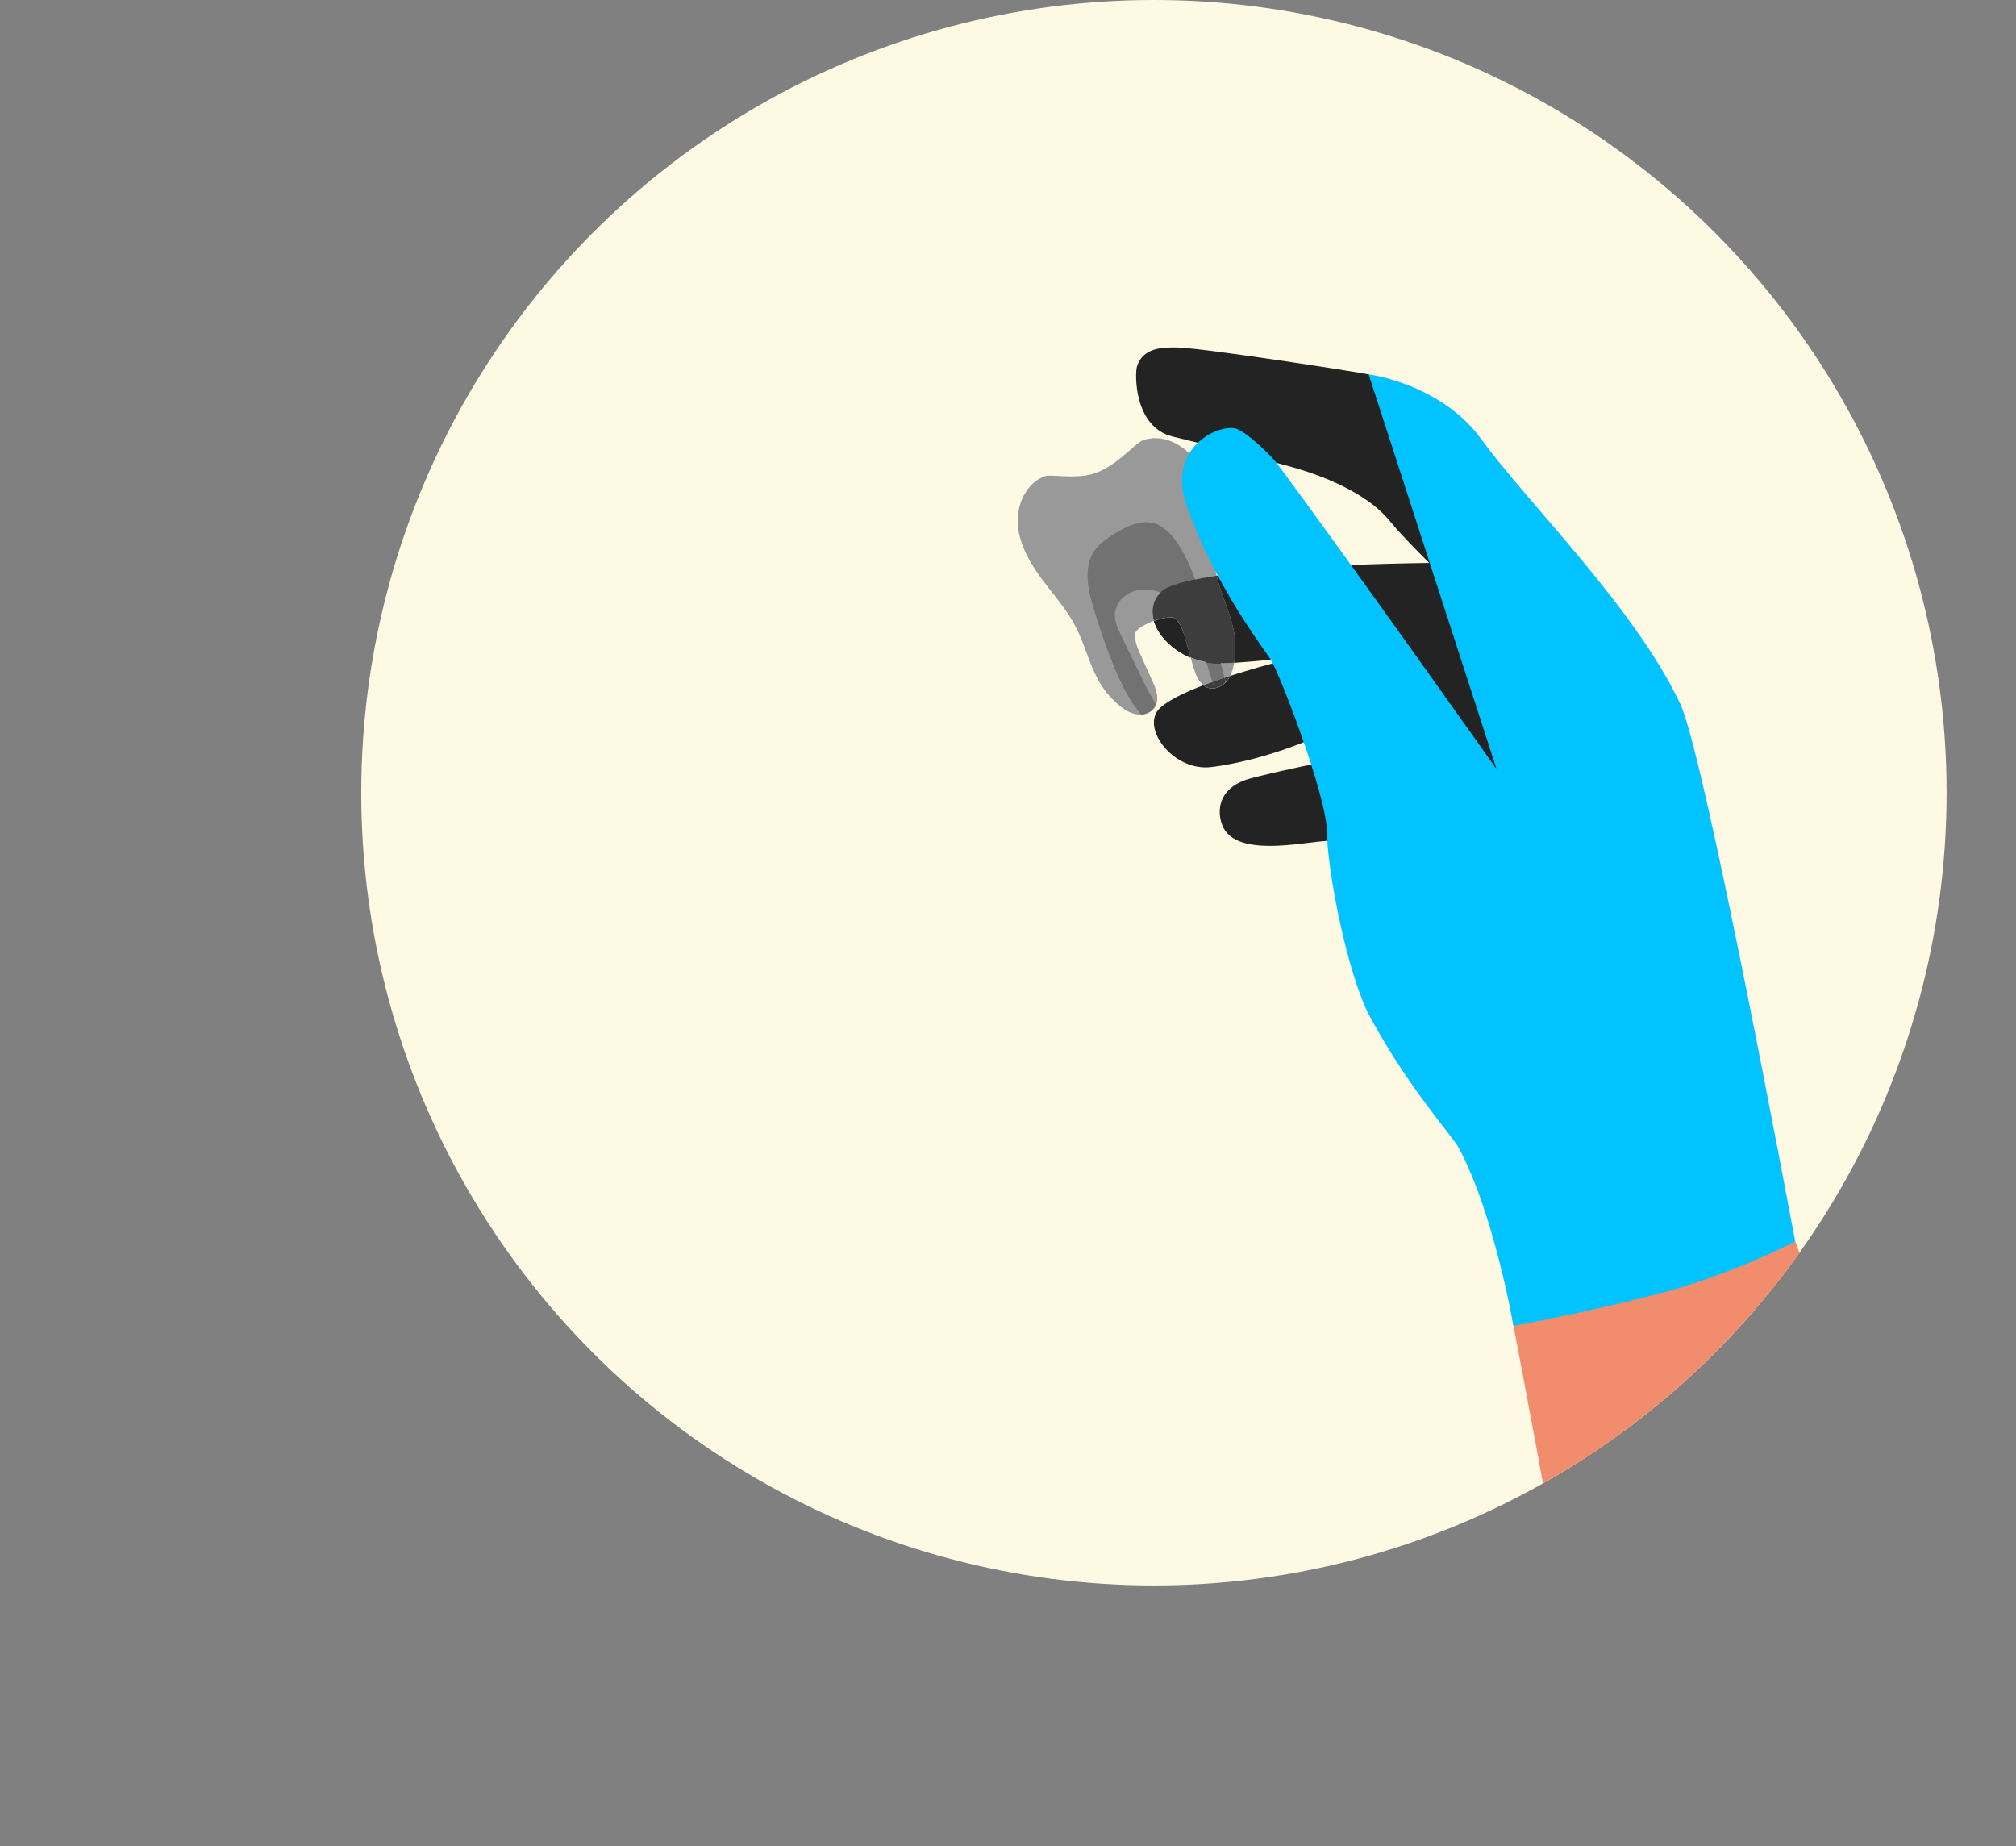 <svg xmlns="http://www.w3.org/2000/svg" xmlns:xlink="http://www.w3.org/1999/xlink" viewBox="0 0 1721.65 1576.4"><rect x="0" y="0" width="1721.65" height="1576.4" fill="#808080" stroke="none"/><defs><style>.cls-1{fill:#fef9e3;}.cls-2,.cls-3{fill:none;}.cls-3{clip-path:url(#clip-path);}.cls-4{isolation:isolate;}.cls-5{clip-path:url(#clip-path-9);}.cls-6{fill:#f18d6c;}.cls-7{clip-path:url(#clip-path-10);}.cls-8{fill:#303030;}.cls-9{fill:#424242;}.cls-10{fill:#999;}.cls-11{fill:#727272;}.cls-12{fill:#232323;}.cls-13,.cls-14{fill:#3d3d3d;}.cls-14{mix-blend-mode:overlay;}.cls-15{fill:#00c3ff;}</style><clipPath id="clip-path"><path class="cls-2" d="M967.87,731.9,196.37,992.1,2.67,417.8a50.16,50.16,0,0,1,31.5-63.6l732.3-247a50.76,50.76,0,0,1,64.3,31.8l174.5,517.4A59.64,59.64,0,0,1,967.87,731.9Z"/></clipPath><clipPath id="clip-path-9" transform="translate(276.69)"><circle class="cls-1" cx="708.75" cy="676.93" r="676.93"/></clipPath><clipPath id="clip-path-10" transform="translate(276.69)"><path class="cls-3" d="M967.87,731.9,196.37,992.1,2.67,417.8a50.16,50.16,0,0,1,31.5-63.6l732.3-247a50.76,50.76,0,0,1,64.3,31.8l174.5,517.4A59.64,59.64,0,0,1,967.87,731.9Z"/></clipPath></defs><g class="cls-4"><g id="Layer_2" data-name="Layer 2"><g id="Layer_1-2" data-name="Layer 1"><circle class="cls-1" cx="985.44" cy="676.93" r="676.93"/><g class="cls-5"><path class="cls-6" d="M1256.67,1060.3c-89.7-4-152.5,42.2-245.5,47.7,27.9,143.5,79.8,433.5,79.8,433.5l354,34.9C1445,1576.3,1320.37,1242.9,1256.67,1060.3Z" transform="translate(276.69)"/></g><g class="cls-7"><path class="cls-8" d="M972.67,730.2,247.77,974.7a54.38,54.38,0,0,1-68.9-34.1L3.87,421.8A54.38,54.38,0,0,1,38,352.9l724.9-244.5a54.38,54.38,0,0,1,68.9,34.1l175,518.8A54.21,54.21,0,0,1,972.67,730.2Z" transform="translate(276.69)"/><path class="cls-9" d="M-125.53,763c24.9,34,52.6,67.6,89.5,88,48.7,27,107.1,27.8,162.8,27.1,102.9-1.3,205.7-5.7,308.5-10.2,201.1-8.8,408.9-19.9,588.9-109.9,5-2.5,10.3-5.4,12.5-10.6,2.5-5.9-.1-12.5-2.6-18.4-96.4-226.4-130.5-483.5-226.8-709.9-104.9,20.5-268.6,86.1-369.6,120.9Q270.27,197.6,103,255.3c-88.4,30.5-177.1,61-261.6,100.9-58.7,27.7-139.5,75.5-112.8,148.8C-238.33,596.3-182.73,685-125.53,763Z" transform="translate(276.69)"/><path class="cls-8" d="M277.87,630.1c191.4-33.9,378.8-90.2,553.7-175.1,83.9-40.7,79.9-102.8,74.2-119.7-16.9-49.6-21.7-101.1-48-146.4-5.1-8.9-18.3-28.7-28.5-27.7-38.9,4-382.5,127.3-519.4,185.3-73.5,31.2-201.2,67.1-164,170.9C169,582,202.37,643.5,277.87,630.1Z" transform="translate(276.69)"/><path class="cls-10" d="M419.47,514.3c-9.8-13.7-28-22.6-44-17.2-7.4,2.5-21.4,21-40.9,28.1-16.1,5.9-38,.6-44,3-15.7,6.2-23.8,24.8-22.4,41.6s10.3,32.1,20.3,45.7,21.5,26.3,29.2,41.3c8.3,16.2,12.1,34.6,22,49.9a76.7,76.7,0,0,0,13.7,15.8c4.6,4,9.8,7.7,15.8,8.7s12.9-1,16.1-6.1c4.1-6.7,1-15.2-2.3-22.4-3.4-7.5-6.8-15.1-10.2-22.6-2.5-5.6-5.1-11.6-4.4-17.7.8-7,5.1-8.4,10.2-11.3,2.4-1.4,3.7-2.1,4.1-3,1,.5,2.3.2,5.1-.3,5.7-1.1,9.9-2.8,15.1,2,4.5,4.2,6.4,10.4,8.1,16.3,2.3,7.9,4.6,15.9,6.9,23.8,2.2,7.5,5.3,16.1,12.7,18.5,5.8,1.9,12.4-1,16.3-5.7s5.5-10.9,6.4-16.9a82,82,0,0,0,.3-21c-2.3-18-11.4-34.5-15.5-52.2-3.8-16.4-3.3-33.5-4.4-50.4C432.37,545.4,429.27,528,419.47,514.3Z" transform="translate(276.69)"/><path class="cls-10" d="M254.77,567.8c-9.8-13.7-28-22.6-44-17.2-7.4,2.5-21.4,21-40.9,28.1-16.1,5.9-38,.6-44,3-15.7,6.2-23.8,24.8-22.4,41.6s10.3,32.1,20.3,45.7,21.5,26.3,29.2,41.3c8.3,16.2,12.1,34.6,22,49.9a76.7,76.7,0,0,0,13.7,15.8c4.6,4,9.8,7.7,15.8,8.7s12.9-1,16.1-6.1c4.1-6.7,1-15.2-2.3-22.4-3.4-7.5-6.8-15.1-10.2-22.6-2.5-5.6-5.1-11.6-4.4-17.7.8-7,5.1-8.4,10.2-11.3,2.4-1.4,3.7-2.1,4.1-3,1,.5,2.3.2,5.1-.3,5.7-1.1,9.9-2.8,15.1,2,4.5,4.2,6.4,10.4,8.1,16.3,2.3,7.9,4.6,15.9,6.9,23.8,2.2,7.5,5.3,16.1,12.7,18.5,5.8,1.9,12.4-1,16.3-5.7s5.5-10.9,6.4-16.9a82,82,0,0,0,.3-21c-2.3-18-11.4-34.5-15.5-52.2-3.8-16.4-3.3-33.5-4.4-50.4C267.67,599,264.57,581.6,254.77,567.8Z" transform="translate(276.69)"/><path class="cls-10" d="M581.57,454.6c-9.8-13.7-28-22.6-44-17.2-7.4,2.5-21.4,21-40.9,28.1-16.1,5.9-38,.6-44,3-15.7,6.2-23.8,24.8-22.4,41.6s10.3,32.1,20.3,45.7,21.5,26.3,29.2,41.3c8.3,16.2,12.1,34.6,22,49.9a76.7,76.7,0,0,0,13.7,15.8c4.6,4,9.8,7.7,15.8,8.7s12.9-1,16.1-6.1c4.1-6.7,1-15.2-2.3-22.4-3.4-7.5-6.8-15.1-10.2-22.6-2.5-5.6-5.1-11.6-4.4-17.7.8-7,5.1-8.4,10.2-11.3,2.4-1.4,3.7-2.1,4.1-3,1,.5,2.3.2,5.1-.3,5.7-1.1,9.9-2.8,15.1,2,4.5,4.2,6.4,10.4,8.1,16.3,2.3,7.9,4.6,15.9,6.9,23.8,2.2,7.5,5.3,16.1,12.7,18.5,5.8,1.9,12.4-1,16.3-5.7s5.5-10.9,6.4-16.9a82,82,0,0,0,.3-21c-2.3-18-11.4-34.5-15.5-52.2-3.8-16.4-3.3-33.5-4.4-50.4C594.47,485.8,591.37,468.4,581.57,454.6Z" transform="translate(276.69)"/><path class="cls-11" d="M238.17,635.4c-4.6-6-10.3-11.7-17.5-13.8-11.7-3.5-24,2.6-34.5,9.1-5.8,3.6-11.7,7.4-15.8,12.9-10.5,13.9-6.9,33.6-1.7,50.2,4.6,14.6,20.8,69.6,41,91.1,4.4-.5,8.6-2.6,10.9-6.3a14.24,14.24,0,0,0,1.2-2.5c-3.2-6.1-6.8-12-9.4-17.4-6.7-13.8-13.4-27.5-20-41.3-3.1-6.3-6.2-13.1-5.3-20.1a21.14,21.14,0,0,1,7.3-12.8c12.7-11.2,33.8-6.7,46,5.1s17.7,28.7,22.8,44.9c2.9,9.3,5.9,18.6,8.8,27.9a17,17,0,0,0,9.4-5.2c-.2-1-.4-1.9-.6-2.8-6.2-25.4-13.6-50.6-21.9-75.4C253.57,663.7,247.87,648.3,238.17,635.4Z" transform="translate(276.69)"/><path class="cls-11" d="M403.17,582.6c-4.6-6-10.3-11.7-17.5-13.8-11.7-3.5-24,2.6-34.5,9.1-5.8,3.6-11.7,7.4-15.8,12.9-10.5,13.9-6.9,33.6-1.7,50.2,4.6,14.6,20.8,69.6,41,91.1,4.4-.5,8.6-2.6,10.9-6.3a14.24,14.24,0,0,0,1.2-2.5c-3.2-6.1-6.8-12-9.4-17.4-6.7-13.8-13.4-27.5-20-41.3-3.1-6.3-6.2-13.1-5.3-20.1a21.14,21.14,0,0,1,7.3-12.8c12.7-11.2,33.8-6.7,46,5.1s17.7,28.7,22.8,44.9c2.9,9.3,5.9,18.6,8.8,27.9a17,17,0,0,0,9.4-5.2c-.2-1-.4-1.9-.6-2.8-6.2-25.4-13.6-50.6-21.9-75.4C418.57,610.8,412.87,595.4,403.17,582.6Z" transform="translate(276.69)"/><path class="cls-11" d="M564,522.7c-4.6-6-10.3-11.7-17.5-13.8-11.7-3.5-24,2.6-34.5,9.1-5.8,3.6-11.7,7.4-15.8,12.9-10.5,13.9-6.9,33.6-1.7,50.2,4.6,14.6,20.8,69.6,41,91.1,4.4-.5,8.6-2.6,10.9-6.3a14.24,14.24,0,0,0,1.2-2.5c-3.2-6.1-6.8-12-9.4-17.4-6.7-13.8-13.4-27.5-20-41.3-3.1-6.3-6.2-13.1-5.3-20.1a21.14,21.14,0,0,1,7.3-12.8c12.7-11.2,33.8-6.7,46,5.1s17.7,28.7,22.8,44.9c2.9,9.3,5.9,18.6,8.8,27.9a17,17,0,0,0,9.4-5.2c-.2-1-.4-1.9-.6-2.8-6.2-25.4-13.6-50.6-21.9-75.4C579.37,550.9,573.67,535.5,564,522.7Z" transform="translate(276.69)"/></g><path class="cls-2" d="M746,561.7a.37.37,0,0,0,.1.3c.3,0,.6-.1,1-.1-.6-1-1.1-2.1-1.7-3.2A17.69,17.69,0,0,0,746,561.7Z" transform="translate(276.69)"/><path class="cls-2" d="M755.57,650.6c13.5-5.4,27.6-10.1,38.7-13.4a33.7,33.7,0,0,0-2-3.6c-10.1.9-21.9,2-31.3,2.6C760.07,641.3,758.57,646.5,755.57,650.6Z" transform="translate(276.69)"/><path class="cls-2" d="M831.07,561.1s-32.7,3.4-53.9,4.8a36.35,36.35,0,0,1-3.4,11.2C803.07,567.7,831.07,561.1,831.07,561.1Z" transform="translate(276.69)"/><path class="cls-12" d="M727.17,528.6c-2.5-2.4-10.7-1-18.4,1.8,3.7,12.4,15.7,24.7,31.3,31.2-1.6-5.6-3.2-11.1-4.8-16.7C733.47,539,731.57,532.8,727.17,528.6Z" transform="translate(276.69)"/><path class="cls-10" d="M714.67,505.8c6.1-6.1,24.2-10.6,47.7-14.1a.37.37,0,0,0-.1-.3c-3.8-16.4-3.3-33.5-4.4-50.4s-4.2-34.3-14-48-28-22.6-44-17.2c-7.4,2.5-21.4,21-40.9,28.1-16.1,5.9-38,.6-44,3-15.7,6.2-23.8,24.8-22.4,41.6s10.3,32.1,20.3,45.7,21.5,26.3,29.2,41.3c8.3,16.2,12.1,34.6,22,49.9a76.7,76.7,0,0,0,13.7,15.8c4.6,4,9.8,7.7,15.8,8.7s12.9-1,16.1-6.1c4.1-6.7,1-15.2-2.3-22.4-3.4-7.5-6.8-15.1-10.2-22.6-2.5-5.6-5.1-11.6-4.4-17.7.4-3.5,8-8,16-10.9C706.07,521.7,707.57,512.9,714.67,505.8Z" transform="translate(276.69)"/><path class="cls-10" d="M777.27,565.9c-5,.3-9.4.6-12.5.6a61.6,61.6,0,0,1-24.7-5c.7,2.4,1.4,4.8,2.1,7.1,1.7,6.1,4.1,12.8,8.9,16.5,7.4-2.8,15.2-5.6,22.9-8.1A43.42,43.42,0,0,0,777.27,565.9Z" transform="translate(276.69)"/><path class="cls-12" d="M988.77,601.5l-40.4-120.8s-116.8.7-186.1,11c4.2,17.6,13.1,34,15.4,52a74,74,0,0,1-.3,21c-.1.4-.1.9-.2,1.3,21.2-1.4,53.9-4.8,53.9-4.8s-28,6.5-57.2,16a25.22,25.22,0,0,1-2.8,4.4c-3.9,4.7-10.5,7.6-16.3,5.7a14.71,14.71,0,0,1-3.9-2.1c-15.3,5.9-28.9,12.4-36.4,18.9-18.3,16,10.3,55.2,43.6,50.9,45.1-5.8,85.1-23.8,92.2-26.9s22.7-2.5,30.3-1.9c7.3.5,24.1-4.7,24.1-4.7l7.8,18s-76.7,13.6-120.7,25.1c-26.8,7-29.6,25.9-25,39.1,9.6,27.6,61.2,17,85.8,14.7,21.6-2,37.9-4.6,57.1-3.9,11.4.4,144.1,23,144.1,23Z" transform="translate(276.69)"/><path class="cls-12" d="M892.47,319.8c-11.2-2.4-138.9-22.1-162.1-23-14.4-.5-30.7,0-36,15.8-2.1,6.3-2.8,51.7,30,60.1,6.5,1.6,78.3,19.2,104.9,26.9,31.4,9.1,64.3,24.4,81.6,46.1,9.2,11.5,34.9,37.1,35.1,37Z" transform="translate(276.69)"/><path class="cls-13" d="M769,578.71c.09.37.19.73.28,1.09.2.9.4,1.8.6,2.8a17.6,17.6,0,0,1-4.16,3.29,18.52,18.52,0,0,0,5.36-4.39,25.22,25.22,0,0,0,2.8-4.4Z" transform="translate(276.69)"/><path class="cls-13" d="M751,585.2a12.16,12.16,0,0,0,3.9,2.1,12.3,12.3,0,0,0,5.56.39q-.84-2.7-1.7-5.4C756.11,583.24,753.51,584.21,751,585.2Z" transform="translate(276.69)"/><path class="cls-11" d="M747.37,504.4c-5.3-15.4-11-30.7-20.7-43.6-4.6-6-10.3-11.7-17.5-13.8-11.7-3.5-24,2.6-34.5,9.1-5.8,3.6-11.7,7.4-15.8,12.9-10.5,13.9-6.9,33.6-1.7,50.2,4.6,14.6,20.8,69.6,41,91.1,4.4-.5,8.6-2.6,10.9-6.3a14.24,14.24,0,0,0,1.2-2.5c-3.2-6.1-6.8-12-9.4-17.4-6.7-13.8-13.4-27.5-20-41.3-3.1-6.3-6.2-13.1-5.3-20.1a21.14,21.14,0,0,1,7.3-12.8c12.7-11.2,33.8-6.7,46,5.1s17.7,28.7,22.8,44.9c2.32,7.47,4.71,14.93,7.06,22.39,3.39-1.23,6.82-2.42,10.26-3.58C762.85,553.68,755.55,528.85,747.37,504.4Z" transform="translate(276.69)"/><path class="cls-14" d="M769.27,579.8c-.09-.36-.19-.72-.28-1.09-3.44,1.16-6.87,2.35-10.26,3.58q.85,2.7,1.7,5.4a16.21,16.21,0,0,0,5.28-1.8,17.6,17.6,0,0,0,4.16-3.29C769.67,581.6,769.47,580.7,769.27,579.8Z" transform="translate(276.69)"/><path class="cls-15" d="M778.37,365.9c-14.9-3.7-59.2,16.3-41.5,66.4,21.8,61.5,56.4,109,71.2,130.3,7.5,10.7,48.5,117.6,48.5,148.3s17.2,121.4,36.9,157.7c33.3,61.3,69.9,101.1,75.6,111.6,29.9,55.3,46.8,152,46.8,152s66.9-12.4,125.3-27.9c62.3-16.4,115.2-44.2,115.2-44.2s-77.1-414.2-98-458.7c-38.4-82-130.3-171.7-169.9-226.2-34.7-47.8-96.3-55.5-96.3-55.5l109.2,337.1S871,472.4,814.07,396.1C809,388.9,787.17,368.1,778.37,365.9Z" transform="translate(276.69)"/><path class="cls-13" d="M777.27,565.9a5.85,5.85,0,0,0,.2-1.3,82,82,0,0,0,.3-21c-2.3-18-11.3-34.4-15.4-52-23.5,3.5-41.6,8.1-47.7,14.1-7.1,7-8.5,15.8-5.9,24.5,7.7-2.8,15.9-4.1,18.4-1.8,4.5,4.2,6.4,10.4,8.1,16.3,1.6,5.6,3.2,11.1,4.8,16.7a62,62,0,0,0,24.7,5A121.59,121.59,0,0,0,777.27,565.9Z" transform="translate(276.69)"/><path class="cls-12" d="M727.17,528.6c-2.5-2.4-10.7-1-18.4,1.8,3.7,12.4,15.7,24.7,31.3,31.2-1.6-5.6-3.2-11.1-4.8-16.7C733.47,539,731.57,532.8,727.17,528.6Z" transform="translate(276.69)"/><path class="cls-14" d="M765.67,566.6c-5.5-21-11.7-41.9-18.7-62.5-1-3-2.1-6.1-3.2-9.1-14.3,3-24.8,6.6-29.2,10.9h0a40.3,40.3,0,0,1,14,8.9c12.2,11.8,17.7,28.7,22.8,44.9.6,2,1.3,4,1.9,6a62.28,62.28,0,0,0,11.5,1A2.77,2.77,0,0,1,765.67,566.6Z" transform="translate(276.69)"/></g></g></g></svg>